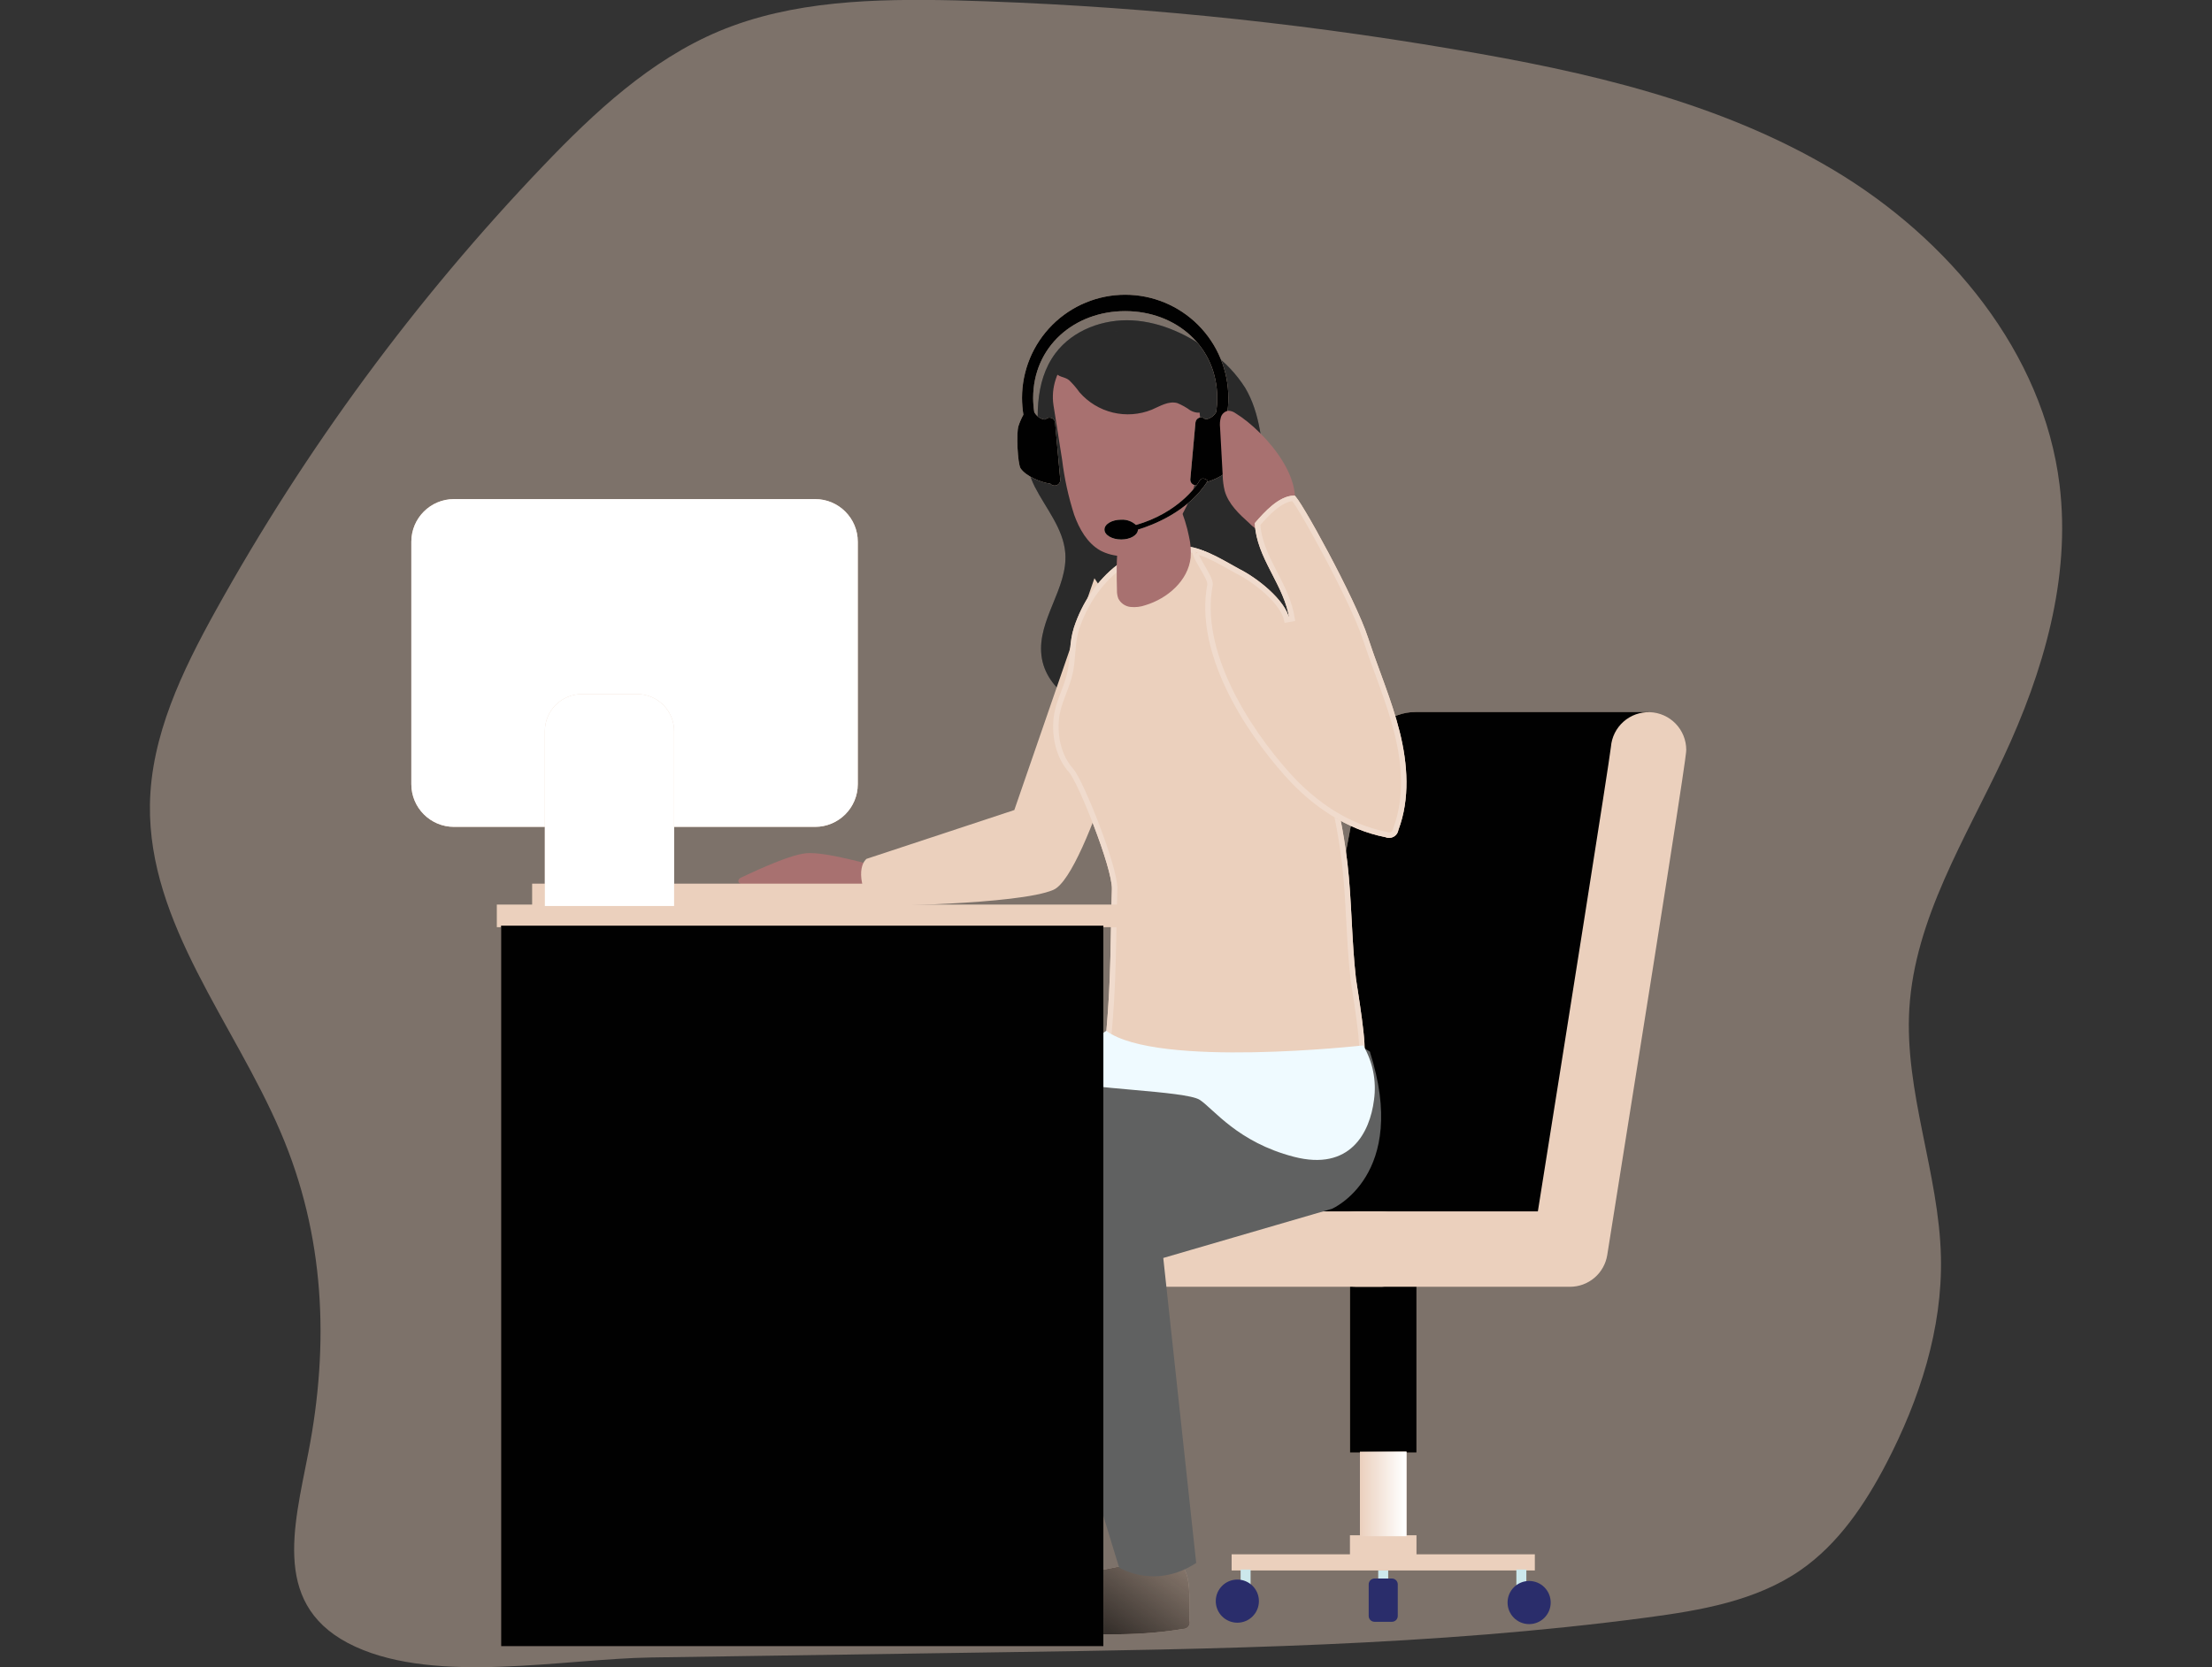 <svg width="406" height="306" viewBox="0 0 406 306" fill="none" xmlns="http://www.w3.org/2000/svg">
<rect x="0" y="0" width="406" height="306" fill="#333333" stroke="none"/>
<g clip-path="url(#clip0)">
<path opacity="0.4" d="M183.536 303.257C223.209 302.679 262.996 302.094 302.334 296.874C312.152 295.567 322.296 293.834 330.449 288.204C337.425 283.379 342.319 276.099 346.24 268.576C352.319 256.874 356.551 243.888 356.247 230.689C355.897 215.332 349.515 200.416 350.449 185.097C351.467 168.592 360.738 153.942 367.736 138.98C375.039 123.365 380.115 106.116 378.025 89.004C375.054 64.688 357.676 43.837 336.627 31.253C315.579 18.67 291.111 13.13 266.924 9.058C236.662 3.892 206.071 0.888 175.383 0.068C160.687 -0.251 145.489 0.068 131.948 5.737C119.365 11.033 109.114 20.585 99.677 30.463C76.243 54.977 56.053 82.396 39.601 112.05C33.439 123.16 27.686 135.075 27.519 147.764C27.231 169.535 42.952 187.756 51.508 207.794C59.624 226.715 60.483 246.677 56.584 266.677C53.917 280.445 49.745 295.111 65.186 302.216C80.285 309.169 103.468 304.45 119.502 304.214L183.536 303.257Z" fill="#EBD0BD"/>
<path d="M218.323 297.452C218.381 297.631 218.395 297.822 218.363 298.009C218.33 298.195 218.253 298.37 218.138 298.52C218.023 298.669 217.873 298.789 217.701 298.868C217.53 298.946 217.341 298.982 217.153 298.971C208.156 300.491 198.961 299.959 189.858 299.45C189.159 295.499 192.312 291.768 195.937 290.058C199.562 288.348 203.68 288.044 207.548 287.019C209.151 286.48 210.803 286.096 212.479 285.871C219.569 285.309 218.087 292.558 218.323 297.452Z" fill="#EBD0BD"/>
<path d="M218.323 297.452C218.381 297.631 218.395 297.822 218.363 298.009C218.33 298.195 218.253 298.37 218.138 298.52C218.023 298.669 217.873 298.789 217.701 298.868C217.53 298.946 217.341 298.982 217.153 298.971C208.156 300.491 198.961 299.959 189.858 299.45C189.159 295.499 192.312 291.768 195.937 290.058C199.562 288.348 203.68 288.044 207.548 287.019C209.151 286.48 210.803 286.096 212.479 285.871C219.569 285.309 218.087 292.558 218.323 297.452Z" fill="url(#paint0_linear)"/>
<path d="M191.081 83.905C190.139 77.377 189.767 70.098 193.726 64.825C196.932 60.554 202.548 58.502 207.874 58.806C213.201 59.11 218.247 61.511 222.487 64.749C224.887 66.482 226.937 68.656 228.528 71.154C234.174 80.584 229.858 94.368 237.38 102.385C240.032 105.212 243.801 106.8 246.499 109.588C248.355 111.503 249.63 113.904 250.175 116.514C250.72 119.124 250.514 121.835 249.58 124.332C248.645 126.83 247.022 129.01 244.897 130.621C242.773 132.232 240.235 133.207 237.578 133.433C233.467 133.783 229.432 132.324 225.344 131.777C218.801 130.895 212.13 132.331 205.587 131.594C199.045 130.857 191.91 126.838 191.15 120.287C190.39 113.737 196.02 107.985 195.527 101.511C195.177 97.02 191.978 93.342 189.934 89.353C187.89 85.364 187.426 79.536 191.241 77.119" fill="#606161"/>
<path d="M191.081 83.905C190.139 77.377 189.767 70.098 193.726 64.825C196.932 60.554 202.548 58.502 207.874 58.806C213.201 59.11 218.247 61.511 222.487 64.749C224.887 66.482 226.937 68.656 228.528 71.154C234.174 80.584 229.858 94.368 237.38 102.385C240.032 105.212 243.801 106.8 246.499 109.588C248.355 111.503 249.63 113.904 250.175 116.514C250.72 119.124 250.514 121.835 249.58 124.332C248.645 126.83 247.022 129.01 244.897 130.621C242.773 132.232 240.235 133.207 237.578 133.433C233.467 133.783 229.432 132.324 225.344 131.777C218.801 130.895 212.13 132.331 205.587 131.594C199.045 130.857 191.91 126.838 191.15 120.287C190.39 113.737 196.02 107.985 195.527 101.511C195.177 97.02 191.978 93.342 189.934 89.353C187.89 85.364 187.426 79.536 191.241 77.119" fill="#2A2A2A"/>
<path d="M252.965 291.091H254.797V288.151H252.965V291.091Z" fill="#CCE8EC"/>
<path d="M247.775 266.608H259.987V234.686H247.775V266.608Z" fill="#EBD0BD"/>
<path d="M247.775 266.608H259.987V234.686H247.775V266.608Z" fill="url(#paint1_linear)"/>
<path d="M247.775 287.748H259.987V281.783H247.775V287.748Z" fill="#EBD0BD"/>
<path d="M249.607 281.958H258.155V266.433H249.607V281.958Z" fill="#EBD0BD"/>
<path d="M249.607 281.958H258.155V266.433H249.607V281.958Z" fill="url(#paint2_linear)"/>
<path d="M226.058 288.242H281.711V285.278H226.058V288.242Z" fill="#EBD0BD"/>
<path d="M252.289 297.664H255.48C256.072 297.664 256.552 297.184 256.552 296.593V290.795C256.552 290.203 256.072 289.723 255.48 289.723H252.289C251.697 289.723 251.217 290.203 251.217 290.795V296.593C251.217 297.184 251.697 297.664 252.289 297.664Z" fill="#2A2D6B"/>
<path d="M278.322 292.079H280.154V288.067H278.322V292.079Z" fill="#CCE8EC"/>
<path d="M229.539 288.067H227.707V292.079H229.539V288.067Z" fill="#CCE8EC"/>
<path d="M280.663 298.09C282.849 298.09 284.621 296.317 284.621 294.131C284.621 291.944 282.849 290.172 280.663 290.172C278.476 290.172 276.704 291.944 276.704 294.131C276.704 296.317 278.476 298.09 280.663 298.09Z" fill="#2A2D6B"/>
<path d="M227.107 297.831C229.293 297.831 231.066 296.059 231.066 293.872C231.066 291.686 229.293 289.914 227.107 289.914C224.92 289.914 223.148 291.686 223.148 293.872C223.148 296.059 224.92 297.831 227.107 297.831Z" fill="#2A2D6B"/>
<path d="M302.585 130.683H259.804C257.571 130.683 255.407 131.464 253.688 132.89C251.969 134.317 250.802 136.299 250.389 138.494L233.08 230.818L282.882 226.67L302.585 130.683Z" fill="#EBD0BD"/>
<path d="M302.585 130.683H259.804C257.571 130.683 255.407 131.464 253.688 132.89C251.969 134.317 250.802 136.299 250.389 138.494L233.08 230.818L282.882 226.67L302.585 130.683Z" fill="url(#paint3_linear)"/>
<path d="M242.053 229.261C242.053 228.352 242.233 227.451 242.58 226.612C242.928 225.772 243.438 225.009 244.081 224.366C244.724 223.723 245.487 223.213 246.327 222.865C247.167 222.517 248.067 222.338 248.976 222.338H282.266C287.76 187.893 295.244 140.698 295.678 137.073C295.822 135.295 296.647 133.641 297.982 132.456C299.316 131.272 301.057 130.648 302.84 130.716C304.623 130.784 306.311 131.537 307.552 132.819C308.793 134.101 309.49 135.813 309.5 137.597C309.5 138.297 309.5 139.588 295.001 230.347C294.741 231.973 293.909 233.454 292.656 234.522C291.403 235.59 289.809 236.176 288.162 236.176H248.976C247.141 236.176 245.382 235.447 244.084 234.151C242.786 232.854 242.055 231.095 242.053 229.261ZM295.67 137.605C295.67 137.453 295.67 137.294 295.67 137.142C295.661 137.296 295.661 137.451 295.67 137.605Z" fill="#EBD0BD"/>
<path d="M207.183 236.176H253.588C255.384 236.116 257.085 235.361 258.334 234.07C259.583 232.779 260.281 231.053 260.281 229.257C260.281 227.461 259.583 225.735 258.334 224.444C257.085 223.153 255.384 222.398 253.588 222.338H207.183C206.255 222.308 205.331 222.464 204.464 222.798C203.598 223.131 202.808 223.636 202.141 224.282C201.473 224.927 200.943 225.7 200.58 226.555C200.218 227.41 200.031 228.329 200.031 229.257C200.031 230.185 200.218 231.104 200.58 231.959C200.943 232.814 201.473 233.587 202.141 234.232C202.808 234.878 203.598 235.382 204.464 235.716C205.331 236.05 206.255 236.206 207.183 236.176Z" fill="#EBD0BD"/>
<path d="M251.43 193.03C251.43 193.03 188.232 216.707 187.936 217.786C185.899 225.385 205.413 287.694 205.413 287.694C205.413 287.694 211.91 291.851 219.554 286.866L213.513 230.887L244.47 221.867C244.47 221.867 258.71 215.75 251.43 193.03Z" fill="#606161"/>
<path d="M209.782 191.867C209.782 191.867 165.709 212.658 166.097 213.714C166.484 214.77 174.638 281.73 174.638 281.73C174.638 281.73 180.489 285.674 188.718 281.73L190.01 225.446L243.269 217.794C243.269 217.794 248.512 209.93 251.43 193.038C245.693 188.463 211.332 191.32 209.782 191.867Z" fill="#606161"/>
<path d="M160.428 158.881C160.428 158.881 151.492 156.275 147.982 156.602C144.471 156.928 136.751 160.758 136.021 161.07C135.292 161.381 134.311 163.121 141.34 162.491C148.369 161.86 151.097 167.171 156.295 166.077C161.492 164.983 162.731 161.845 162.731 161.845" fill="#A87170"/>
<path d="M200.876 106.124L186.173 148.676L159.045 157.635C159.045 157.635 156.363 159.558 159.805 166.313C159.805 166.313 187.039 166.07 193.354 163.319C199.668 160.568 210.344 120.455 210.344 120.455" fill="#EBD0BD"/>
<path d="M200.876 106.124L186.173 148.676L159.045 157.635C159.045 157.635 156.363 159.558 159.805 166.313C159.805 166.313 187.039 166.07 193.354 163.319C199.668 160.568 210.344 120.455 210.344 120.455" fill="url(#paint4_linear)"/>
<path d="M228.513 108.935C232.259 113.646 235.002 119.535 237.433 124.604C242.569 135.245 245.907 146.663 247.312 158.395C248.117 165.371 248.072 172.506 248.877 179.611C249.006 180.713 251.157 193.159 250.237 193.554C250.237 193.554 235.754 198.744 213.817 199.041C211.469 199.041 203.604 200.272 202.198 197.718C201.309 196.108 202.958 190.971 203.072 189.193C203.961 178.851 203.771 173.547 204.083 163.175C204.197 159.375 197.951 143.707 196.195 141.724C193.878 139.11 193.042 135.409 193.369 131.929C193.657 128.783 195.321 126.245 195.937 123.259C196.507 120.546 196.233 117.894 197.13 115.143C200.101 106.124 208.224 98.586 218.262 100.326C223.634 101.26 225.192 104.763 228.513 108.935Z" fill="#EBD0BD"/>
<path d="M236.983 124.82L236.983 124.821C242.095 135.412 245.417 146.777 246.815 158.454C247.216 161.923 247.405 165.435 247.595 168.981L247.598 169.031C247.787 172.556 247.978 176.114 248.38 179.667L248.381 179.669C248.404 179.87 248.49 180.419 248.609 181.18C248.66 181.509 248.718 181.878 248.779 182.275C248.985 183.602 249.236 185.269 249.455 186.914C249.674 188.56 249.859 190.173 249.932 191.394C249.968 192.007 249.976 192.503 249.95 192.849C249.94 192.978 249.926 193.073 249.912 193.138C249.911 193.139 249.909 193.139 249.908 193.14C249.799 193.177 249.635 193.232 249.418 193.302C248.984 193.443 248.338 193.646 247.493 193.89C245.803 194.378 243.319 195.033 240.151 195.697C233.815 197.026 224.743 198.393 213.813 198.541C213.322 198.541 212.603 198.592 211.782 198.651C211.585 198.665 211.381 198.68 211.174 198.694C210.086 198.77 208.855 198.843 207.656 198.837C206.453 198.831 205.312 198.746 204.398 198.517C203.465 198.283 202.885 197.928 202.636 197.477L202.636 197.477C202.485 197.203 202.412 196.702 202.443 195.978C202.473 195.277 202.594 194.456 202.751 193.609C202.866 192.985 202.997 192.361 203.122 191.77C203.167 191.559 203.21 191.351 203.252 191.15C203.407 190.404 203.539 189.716 203.571 189.23C204.201 181.899 204.29 177.083 204.399 171.225C204.444 168.808 204.492 166.212 204.582 163.19L204.139 163.176L204.582 163.19C204.614 162.149 204.219 160.383 203.625 158.358C203.023 156.308 202.194 153.918 201.307 151.59C200.421 149.262 199.475 146.988 198.639 145.169C198.221 144.26 197.828 143.459 197.483 142.821C197.144 142.194 196.831 141.687 196.57 141.392L196.569 141.392C194.367 138.908 193.549 135.357 193.866 131.976L193.866 131.975C194.004 130.474 194.471 129.107 194.998 127.711C195.069 127.522 195.142 127.332 195.215 127.142C195.675 125.938 196.152 124.692 196.426 123.361C196.672 122.19 196.766 121.028 196.856 119.901C196.874 119.685 196.891 119.471 196.909 119.258C197.023 117.919 197.176 116.616 197.605 115.299C200.532 106.416 208.474 99.137 218.176 100.818C222.362 101.547 224.074 103.852 226.407 106.995C226.935 107.705 227.494 108.459 228.121 109.246C231.646 113.679 234.278 119.174 236.626 124.077C236.746 124.326 236.865 124.574 236.983 124.82ZM249.883 193.234C249.883 193.233 249.885 193.228 249.89 193.22C249.886 193.23 249.883 193.234 249.883 193.234Z" fill="#EBD0BD" stroke="#F0DBCD"/>
<path d="M203.042 189.193C203.042 189.193 192.761 196.503 195.732 198.273C198.452 199.899 217.647 200.165 220.222 201.875C222.798 203.585 227.145 209.633 237.479 212.316C247.813 214.998 251.438 207.878 252.19 201.875C252.676 198.414 251.977 194.89 250.207 191.875C250.207 191.875 212.358 196.115 203.042 189.193Z" fill="#EFFAFF"/>
<path d="M159.82 162.187H97.67V166.275H159.82V162.187Z" fill="#EBD0BD"/>
<path d="M159.82 162.187H97.67V166.275H159.82V162.187Z" fill="url(#paint5_linear)"/>
<path d="M230.177 166.024H91.189V170.173H230.177V166.024Z" fill="#EBD0BD"/>
<path d="M202.517 169.899H91.964V302.163H202.517V169.899Z" fill="#EBD0BD"/>
<path d="M202.517 169.899H91.964V302.163H202.517V169.899Z" fill="url(#paint6_linear)"/>
<path d="M149.608 91.603H83.332C79.005 91.603 75.498 95.11 75.498 99.437V143.927C75.498 148.254 79.005 151.762 83.332 151.762H149.608C153.935 151.762 157.442 148.254 157.442 143.927V99.437C157.442 95.11 153.935 91.603 149.608 91.603Z" fill="#EBD0BD"/>
<path d="M149.608 91.603H83.332C79.005 91.603 75.498 95.11 75.498 99.437V143.927C75.498 148.254 79.005 151.762 83.332 151.762H149.608C153.935 151.762 157.442 148.254 157.442 143.927V99.437C157.442 95.11 153.935 91.603 149.608 91.603Z" fill="url(#paint7_linear)"/>
<path d="M106.797 127.393H116.933C118.735 127.393 120.463 128.108 121.737 129.382C123.011 130.656 123.727 132.384 123.727 134.186V166.283H100.003V134.186C100.003 132.384 100.719 130.656 101.993 129.382C103.267 128.108 104.995 127.393 106.797 127.393Z" fill="#EBD0BD"/>
<path d="M106.797 127.393H116.933C118.735 127.393 120.463 128.108 121.737 129.382C123.011 130.656 123.727 132.384 123.727 134.186V166.283H100.003V134.186C100.003 132.384 100.719 130.656 101.993 129.382C103.267 128.108 104.995 127.393 106.797 127.393Z" fill="url(#paint8_linear)"/>
<path d="M205.01 108.319C204.995 108.837 205.077 109.352 205.253 109.839C205.464 110.263 205.778 110.627 206.165 110.899C206.553 111.171 207.002 111.342 207.472 111.397C208.412 111.497 209.362 111.386 210.253 111.07C214.318 109.832 218.08 106.564 218.535 102.339C218.633 101.066 218.535 99.784 218.247 98.54C217.86 96.593 217.266 94.692 216.476 92.871C215.716 91.162 214.592 89.353 212.76 89.034C210.929 88.715 209.052 90.234 207.943 91.868C204.759 96.488 204.881 102.924 205.01 108.319Z" fill="#A87170"/>
<path d="M215.929 99.004C215.131 101.439 213.504 103.517 211.332 104.877C210.494 105.401 209.515 105.653 208.528 105.599C206.856 105.432 205.542 104.026 204.881 102.484C204.335 101.099 204.046 99.626 204.03 98.137C203.812 95.471 204.366 92.799 205.625 90.44C206.97 88.16 209.425 86.412 212.107 86.473C218.916 86.633 217.472 94.794 215.929 99.004Z" fill="url(#paint9_linear)"/>
<path d="M193.361 74.369L194.949 84.414C195.366 87.835 196.106 91.209 197.16 94.49C198.103 97.096 199.554 99.68 201.963 101.048C203.172 101.676 204.506 102.023 205.868 102.064C207.23 102.105 208.583 101.838 209.827 101.283C212.313 100.143 214.431 98.333 215.944 96.055C219.797 90.577 220.861 83.54 220.298 76.869C219.972 72.94 219.045 68.913 216.613 65.812C215.174 64.025 213.301 62.636 211.172 61.78C209.044 60.923 206.731 60.627 204.455 60.919C197.989 61.831 192.366 67.834 193.361 74.369Z" fill="#A87170"/>
<path d="M226.142 78.16C225.909 77.433 225.601 76.733 225.222 76.071C225.38 75.065 225.458 74.049 225.458 73.031C225.458 68.009 223.463 63.193 219.912 59.641C216.36 56.09 211.544 54.095 206.522 54.095C201.5 54.095 196.683 56.09 193.132 59.641C189.581 63.193 187.586 68.009 187.586 73.031C187.588 74.065 187.672 75.096 187.837 76.116C187.472 76.772 187.171 77.462 186.94 78.175C186.499 79.376 186.78 85.181 187.328 85.972C188.331 87.423 191.051 88.555 192.783 88.776C192.894 88.897 193.031 88.992 193.184 89.051C193.337 89.11 193.501 89.133 193.665 89.118C193.799 89.108 193.931 89.072 194.051 89.011C194.172 88.95 194.279 88.866 194.366 88.764C194.454 88.661 194.52 88.542 194.562 88.414C194.603 88.286 194.619 88.15 194.607 88.016L193.657 77.575C193.627 77.305 193.491 77.057 193.279 76.887C193.067 76.716 192.796 76.636 192.525 76.663C192.277 76.69 192.046 76.803 191.872 76.983H191.59C191.218 76.899 190.868 76.735 190.565 76.503C190.262 76.271 190.013 75.975 189.835 75.638C189.701 74.785 189.633 73.924 189.63 73.062C189.63 63.594 197.191 57.104 206.522 57.104C215.853 57.104 223.414 63.609 223.414 73.062C223.415 73.932 223.346 74.801 223.209 75.66C223.027 75.98 222.78 76.258 222.485 76.477C222.189 76.696 221.85 76.85 221.491 76.929H221.21C221.074 76.787 220.9 76.686 220.709 76.638C220.518 76.591 220.317 76.599 220.13 76.661C219.943 76.723 219.777 76.837 219.652 76.989C219.528 77.142 219.448 77.326 219.424 77.522L218.475 87.963C218.454 88.234 218.541 88.502 218.718 88.709C218.894 88.915 219.146 89.043 219.417 89.064C219.58 89.08 219.745 89.057 219.898 88.998C220.051 88.938 220.188 88.844 220.298 88.722C222.031 88.502 224.751 87.37 225.754 85.919C226.301 85.174 226.59 79.361 226.142 78.16Z" fill="#EBD0BD"/>
<path d="M226.142 78.16C225.909 77.433 225.601 76.733 225.222 76.071C225.38 75.065 225.458 74.049 225.458 73.031C225.458 68.009 223.463 63.193 219.912 59.641C216.36 56.09 211.544 54.095 206.522 54.095C201.5 54.095 196.683 56.09 193.132 59.641C189.581 63.193 187.586 68.009 187.586 73.031C187.588 74.065 187.672 75.096 187.837 76.116C187.472 76.772 187.171 77.462 186.94 78.175C186.499 79.376 186.78 85.181 187.328 85.972C188.331 87.423 191.051 88.555 192.783 88.776C192.894 88.897 193.031 88.992 193.184 89.051C193.337 89.11 193.501 89.133 193.665 89.118C193.799 89.108 193.931 89.072 194.051 89.011C194.172 88.95 194.279 88.866 194.366 88.764C194.454 88.661 194.52 88.542 194.562 88.414C194.603 88.286 194.619 88.15 194.607 88.016L193.657 77.575C193.627 77.305 193.491 77.057 193.279 76.887C193.067 76.716 192.796 76.636 192.525 76.663C192.277 76.69 192.046 76.803 191.872 76.983H191.59C191.218 76.899 190.868 76.735 190.565 76.503C190.262 76.271 190.013 75.975 189.835 75.638C189.701 74.785 189.633 73.924 189.63 73.062C189.63 63.594 197.191 57.104 206.522 57.104C215.853 57.104 223.414 63.609 223.414 73.062C223.415 73.932 223.346 74.801 223.209 75.66C223.027 75.98 222.78 76.258 222.485 76.477C222.189 76.696 221.85 76.85 221.491 76.929H221.21C221.074 76.787 220.9 76.686 220.709 76.638C220.518 76.591 220.317 76.599 220.13 76.661C219.943 76.723 219.777 76.837 219.652 76.989C219.528 77.142 219.448 77.326 219.424 77.522L218.475 87.963C218.454 88.234 218.541 88.502 218.718 88.709C218.894 88.915 219.146 89.043 219.417 89.064C219.58 89.08 219.745 89.057 219.898 88.998C220.051 88.938 220.188 88.844 220.298 88.722C222.031 88.502 224.751 87.37 225.754 85.919C226.301 85.174 226.59 79.361 226.142 78.16Z" fill="#010101"/>
<path d="M221.704 88.213C220.572 87.332 220.185 88.213 220.185 88.213C219.577 89.3 216.081 94.178 208.505 96.352C208.141 96.017 207.713 95.759 207.247 95.592C206.781 95.425 206.287 95.352 205.793 95.379C204.09 95.379 202.715 96.192 202.715 97.195C202.715 98.198 204.09 99.019 205.793 99.019C207.495 99.019 208.832 98.213 208.87 97.21C211.522 96.397 218.133 93.935 221.704 88.213Z" fill="#EBD0BD"/>
<path d="M221.704 88.213C220.572 87.332 220.185 88.213 220.185 88.213C219.577 89.3 216.081 94.178 208.505 96.352C208.141 96.017 207.713 95.759 207.247 95.592C206.781 95.425 206.287 95.352 205.793 95.379C204.09 95.379 202.715 96.192 202.715 97.195C202.715 98.198 204.09 99.019 205.793 99.019C207.495 99.019 208.832 98.213 208.87 97.21C211.522 96.397 218.133 93.935 221.704 88.213Z" fill="#010101"/>
<path d="M196.233 69.786C196.932 70.464 197.568 71.204 198.133 71.998C199.737 73.845 201.877 75.146 204.255 75.72C206.633 76.293 209.131 76.11 211.4 75.197C212.92 74.543 214.516 73.532 216.104 73.988C216.931 74.329 217.714 74.768 218.437 75.295C219.197 75.744 220.268 75.972 220.96 75.402C221.181 75.182 221.354 74.919 221.466 74.628C221.579 74.337 221.629 74.026 221.613 73.715C221.689 71.359 220.245 69.262 218.87 67.355C217.798 65.697 216.463 64.223 214.919 62.993C213.621 62.123 212.169 61.509 210.641 61.185C206.663 60.255 202.491 60.648 198.756 62.302C197.381 62.865 196.146 63.724 195.139 64.817C194.531 65.531 193.414 67.233 193.749 68.251C194.083 69.27 195.398 69.08 196.233 69.786Z" fill="#2A2A2A"/>
<path d="M226.795 75.858C226.408 75.569 225.941 75.404 225.458 75.387C225.138 75.436 224.839 75.574 224.596 75.787C224.352 76 224.174 76.277 224.083 76.587C223.912 77.208 223.863 77.856 223.938 78.495L224.417 87.218C224.435 88.178 224.558 89.133 224.782 90.067C225.466 92.529 227.457 94.368 229.341 96.063C230.111 96.883 231.088 97.481 232.168 97.795C232.935 97.885 233.711 97.765 234.415 97.448C235.119 97.131 235.724 96.628 236.165 95.994C241.301 89.391 232.266 79.209 226.795 75.858Z" fill="#A87170"/>
<path d="M236.02 142.582C240.861 147.962 247.152 152.263 254.257 153.646C254.502 153.754 254.768 153.804 255.035 153.793C255.303 153.781 255.564 153.707 255.798 153.578C256.032 153.448 256.233 153.266 256.385 153.046C256.537 152.826 256.635 152.573 256.674 152.309C258.816 146.617 258.383 140.242 256.909 134.338C255.435 128.433 252.988 122.826 251.096 117.043C248.817 109.984 238.361 90.957 237.57 90.957C234.744 90.957 231.993 94.064 230.314 96.01C230.587 102.484 235.694 107.233 236.666 113.646C235.906 110.09 230.701 106.048 227.457 104.429C226.104 103.745 220.268 100.067 219.03 100.941C218.065 101.618 221.811 106.154 221.59 107.317C219.258 119.581 228.125 133.806 236.02 142.582Z" fill="#EBD0BD"/>
<path d="M254.46 153.189L254.408 153.166L254.353 153.155C247.383 151.798 241.182 147.572 236.392 142.248C232.469 137.886 228.309 132.176 225.422 126.044C222.533 119.906 220.943 113.397 222.082 107.41L222.082 107.41C222.134 107.132 222.063 106.83 221.978 106.577C221.887 106.307 221.75 106.007 221.593 105.698C221.344 105.209 221.022 104.655 220.705 104.112C220.624 103.972 220.543 103.833 220.464 103.696C220.067 103.01 219.715 102.374 219.519 101.876C219.419 101.624 219.376 101.446 219.371 101.336C219.371 101.334 219.371 101.331 219.371 101.328C219.421 101.314 219.511 101.301 219.659 101.311C219.884 101.326 220.176 101.388 220.529 101.499C221.232 101.719 222.092 102.104 222.976 102.548C223.856 102.99 224.743 103.482 225.498 103.908C225.68 104.011 225.856 104.111 226.023 104.206C226.537 104.498 226.965 104.741 227.231 104.875L227.233 104.876C228.812 105.664 230.886 107.052 232.655 108.679C234.44 110.322 235.831 112.132 236.177 113.751L237.161 113.571C236.695 110.499 235.308 107.802 233.973 105.208C233.873 105.013 233.772 104.818 233.673 104.623C232.269 101.88 230.999 99.218 230.823 96.185C231.644 95.237 232.677 94.08 233.828 93.141C235 92.185 236.226 91.514 237.415 91.46C237.425 91.471 237.436 91.483 237.447 91.497C237.551 91.618 237.693 91.808 237.873 92.07C238.23 92.591 238.705 93.352 239.267 94.296C240.389 96.181 241.837 98.772 243.333 101.587C246.333 107.231 249.496 113.715 250.62 117.197L250.621 117.198C251.313 119.312 252.079 121.406 252.842 123.49C253.126 124.266 253.41 125.041 253.689 125.814C254.72 128.673 255.693 131.532 256.424 134.459C257.886 140.314 258.298 146.574 256.206 152.132L256.186 152.183L256.179 152.237C256.152 152.426 256.081 152.605 255.973 152.762C255.865 152.919 255.722 153.048 255.556 153.14C255.389 153.232 255.203 153.285 255.013 153.293C254.823 153.302 254.634 153.266 254.46 153.189ZM219.373 101.279C219.373 101.279 219.372 101.28 219.372 101.281C219.372 101.279 219.372 101.279 219.373 101.279Z" fill="#EBD0BD" stroke="#F0DBCD"/>
</g>
<defs>
<linearGradient id="paint0_linear" x1="226.377" y1="266.145" x2="194.227" y2="310.742" gradientUnits="userSpaceOnUse">
<stop stop-color="#010101" stop-opacity="0"/>
<stop offset="0.95" stop-color="#010101"/>
</linearGradient>
<linearGradient id="paint1_linear" x1="4263.28" y1="11779" x2="4037.53" y2="9598.22" gradientUnits="userSpaceOnUse">
<stop stop-color="#010101" stop-opacity="0"/>
<stop offset="0.95" stop-color="#010101"/>
</linearGradient>
<linearGradient id="paint2_linear" x1="249.607" y1="274.192" x2="258.155" y2="274.192" gradientUnits="userSpaceOnUse">
<stop stop-color="white" stop-opacity="0"/>
<stop offset="0.95" stop-color="white"/>
</linearGradient>
<linearGradient id="paint3_linear" x1="28841.5" y1="23355.2" x2="16320.2" y2="24081.9" gradientUnits="userSpaceOnUse">
<stop stop-color="#010101" stop-opacity="0"/>
<stop offset="0.95" stop-color="#010101"/>
</linearGradient>
<linearGradient id="paint4_linear" x1="11825.9" y1="11890.6" x2="15671.9" y2="10030.8" gradientUnits="userSpaceOnUse">
<stop stop-color="#010101" stop-opacity="0"/>
<stop offset="0.95" stop-color="#010101"/>
</linearGradient>
<linearGradient id="paint5_linear" x1="8363.6" y1="1012.27" x2="8363.8" y2="1125.35" gradientUnits="userSpaceOnUse">
<stop stop-color="#010101" stop-opacity="0"/>
<stop offset="0.95" stop-color="#010101"/>
</linearGradient>
<linearGradient id="paint6_linear" x1="17226.7" y1="47463.2" x2="19276.3" y2="16179.7" gradientUnits="userSpaceOnUse">
<stop stop-color="#BBB8B3"/>
<stop offset="1" stop-color="#010101"/>
</linearGradient>
<linearGradient id="paint7_linear" x1="9552.38" y1="12490.4" x2="9703.05" y2="5836.28" gradientUnits="userSpaceOnUse">
<stop stop-color="white" stop-opacity="0"/>
<stop offset="0.95" stop-color="white"/>
</linearGradient>
<linearGradient id="paint8_linear" x1="3463.47" y1="7428.64" x2="1887.28" y2="7626.28" gradientUnits="userSpaceOnUse">
<stop stop-color="white" stop-opacity="0"/>
<stop offset="0.95" stop-color="white"/>
</linearGradient>
<linearGradient id="paint9_linear" x1="3782.11" y1="2031.32" x2="3819.73" y2="4107.46" gradientUnits="userSpaceOnUse">
<stop stop-color="#010101" stop-opacity="0"/>
<stop offset="0.95" stop-color="#010101"/>
</linearGradient>
<clipPath id="clip0">
<rect width="406" height="306" fill="white"/>
</clipPath>
</defs>
</svg>
